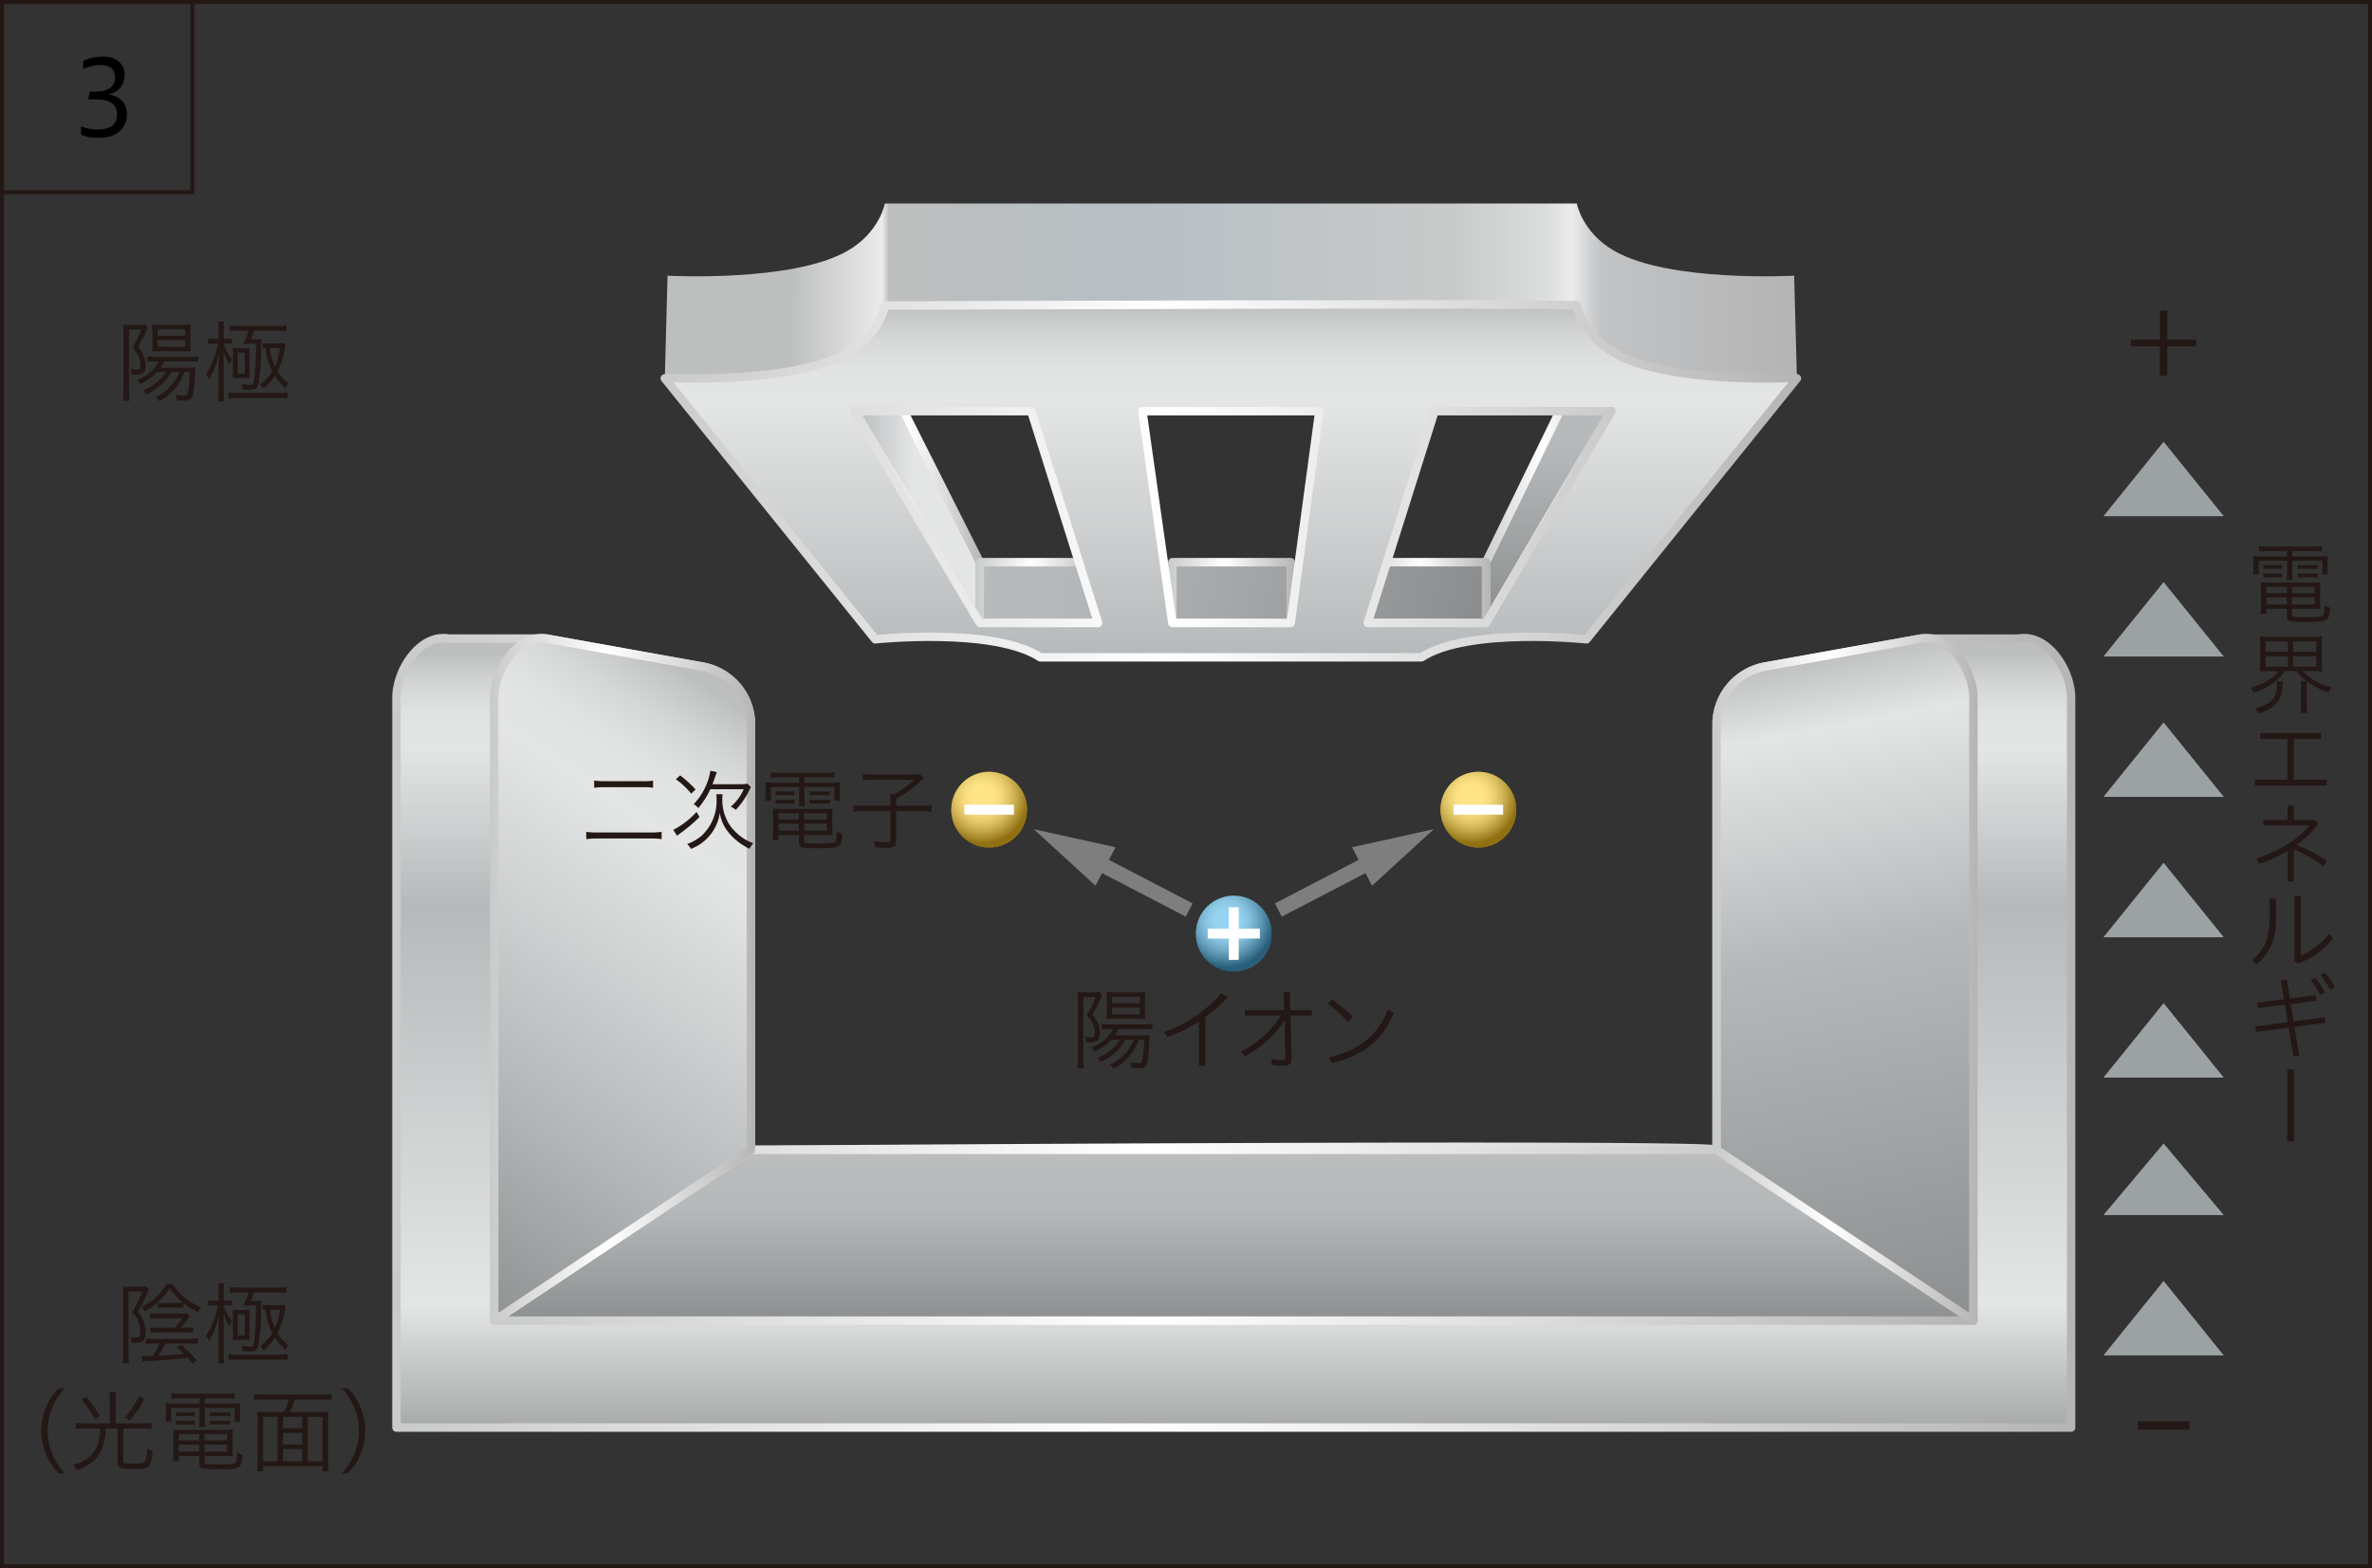 <svg xmlns="http://www.w3.org/2000/svg" xmlns:xlink="http://www.w3.org/1999/xlink" width="210.353mm" height="139.103mm" viewBox="0 0 596.276 394.307">
  <rect x="0" y="0" width="596.276" height="394.307" fill="#333333" stroke="none"/>
  <defs>
    <linearGradient id="a" data-name="名称未設定グラデーション 100" x1="309.648" y1="387.937" x2="309.648" y2="597.458" gradientUnits="userSpaceOnUse">
      <stop offset="0" stop-color="#bdbebe"/>
      <stop offset="0.009" stop-color="#c4c5c5"/>
      <stop offset="0.041" stop-color="#d6d7d7"/>
      <stop offset="0.074" stop-color="#e1e2e2"/>
      <stop offset="0.112" stop-color="#e4e5e5"/>
      <stop offset="0.301" stop-color="#b6b9bb"/>
      <stop offset="0.78" stop-color="#e4e5e5"/>
      <stop offset="0.999" stop-color="#8b8d8e"/>
    </linearGradient>
    <linearGradient id="b" data-name="新規グラデーションスウォッチ 2" x1="98.1" y1="483.259" x2="521.197" y2="483.259" gradientUnits="userSpaceOnUse">
      <stop offset="0" stop-color="#c9caca"/>
      <stop offset="0.442" stop-color="#fff"/>
      <stop offset="1" stop-color="#b5b5b6"/>
    </linearGradient>
    <linearGradient id="c" data-name="名称未設定グラデーション 106" x1="310.148" y1="289.964" x2="310.148" y2="333.269" gradientUnits="userSpaceOnUse">
      <stop offset="0" stop-color="#bdbebe"/>
      <stop offset="0.086" stop-color="#b9bbbc"/>
      <stop offset="0.321" stop-color="#b6b9bb"/>
      <stop offset="0.999" stop-color="#8b8d8e"/>
    </linearGradient>
    <linearGradient id="d" x1="123.166" y1="310.582" x2="497.131" y2="310.582" xlink:href="#b"/>
    <linearGradient id="e" data-name="名称未設定グラデーション 95" x1="450.9" y1="389.144" x2="482.993" y2="560.205" gradientUnits="userSpaceOnUse">
      <stop offset="0" stop-color="#bdbebe"/>
      <stop offset="0.107" stop-color="#e4e5e5"/>
      <stop offset="0.421" stop-color="#b6b9bb"/>
      <stop offset="0.999" stop-color="#8b8d8e"/>
    </linearGradient>
    <linearGradient id="f" x1="429.962" y1="469.812" x2="496.631" y2="469.812" xlink:href="#b"/>
    <linearGradient id="g" data-name="名称未設定グラデーション 98" x1="-505.316" y1="404.001" x2="-412.55" y2="544.128" gradientTransform="matrix(-1, 0, 0, 1, -316.584, 0)" gradientUnits="userSpaceOnUse">
      <stop offset="0" stop-color="#bdbebe"/>
      <stop offset="0.018" stop-color="#c4c5c5"/>
      <stop offset="0.08" stop-color="#d6d7d7"/>
      <stop offset="0.145" stop-color="#e1e2e2"/>
      <stop offset="0.22" stop-color="#e4e5e5"/>
      <stop offset="0.652" stop-color="#b6b9bb"/>
      <stop offset="0.999" stop-color="#8b8d8e"/>
    </linearGradient>
    <linearGradient id="h" x1="122.666" y1="469.812" x2="189.334" y2="469.812" xlink:href="#b"/>
    <linearGradient id="i" data-name="名称未設定グラデーション 127" x1="166.619" y1="331.788" x2="451.207" y2="331.788" gradientUnits="userSpaceOnUse">
      <stop offset="0.007" stop-color="#bdbebe"/>
      <stop offset="0.111" stop-color="#bdbebe"/>
      <stop offset="0.192" stop-color="#ebebec"/>
      <stop offset="0.198" stop-color="#bdbebe"/>
      <stop offset="0.42" stop-color="#b7bfc3"/>
      <stop offset="0.698" stop-color="#c9caca"/>
      <stop offset="0.779" stop-color="#dcdddd"/>
      <stop offset="0.801" stop-color="#ebebec"/>
      <stop offset="0.827" stop-color="#c1c3c4"/>
      <stop offset="0.988" stop-color="#b5b5b6"/>
    </linearGradient>
    <linearGradient id="j" data-name="名称未設定グラデーション 111" x1="214.419" y1="126.31" x2="246.306" y2="126.31" gradientUnits="userSpaceOnUse">
      <stop offset="0" stop-color="#b6b9bb"/>
      <stop offset="0.474" stop-color="#e4e5e5"/>
    </linearGradient>
    <linearGradient id="k" x1="213.356" y1="126.31" x2="247.369" y2="126.31" xlink:href="#b"/>
    <linearGradient id="l" data-name="名称未設定グラデーション 107" x1="389.717" y1="156.635" x2="389.717" y2="91.458" gradientUnits="userSpaceOnUse">
      <stop offset="0.001" stop-color="#8b8d8e"/>
      <stop offset="0.679" stop-color="#b6b9bb"/>
      <stop offset="0.914" stop-color="#b9bbbc"/>
      <stop offset="1" stop-color="#bdbebe"/>
    </linearGradient>
    <linearGradient id="m" x1="372.499" y1="124.047" x2="406.935" y2="124.047" xlink:href="#b"/>
    <linearGradient id="n" x1="219.852" y1="129.121" x2="369.842" y2="162.34" xlink:href="#c"/>
    <linearGradient id="o" x1="293.652" y1="148.995" x2="325.52" y2="148.995" xlink:href="#b"/>
    <linearGradient id="p" x1="222.148" y1="118.754" x2="372.139" y2="151.973" xlink:href="#c"/>
    <linearGradient id="q" x1="342.756" y1="148.995" x2="374.625" y2="148.995" xlink:href="#b"/>
    <linearGradient id="r" x1="217.589" y1="139.341" x2="367.579" y2="172.56" xlink:href="#c"/>
    <linearGradient id="s" x1="245.243" y1="148.995" x2="277.111" y2="148.995" xlink:href="#b"/>
    <linearGradient id="t" data-name="名称未設定グラデーション 105" x1="308.913" y1="388.844" x2="308.913" y2="300.105" gradientUnits="userSpaceOnUse">
      <stop offset="0" stop-color="#b6b9bb"/>
      <stop offset="0.727" stop-color="#e4e5e5"/>
      <stop offset="0.819" stop-color="#e1e2e2"/>
      <stop offset="0.9" stop-color="#d6d7d7"/>
      <stop offset="0.977" stop-color="#c4c5c5"/>
      <stop offset="1" stop-color="#bdbebe"/>
    </linearGradient>
    <linearGradient id="u" x1="165.556" y1="344.474" x2="452.27" y2="344.474" xlink:href="#b"/>
    <radialGradient id="v" data-name="名称未設定グラデーション 129" cx="246.947" cy="200.386" r="11.646" gradientUnits="userSpaceOnUse">
      <stop offset="0.245" stop-color="#fff"/>
      <stop offset="0.319" stop-color="#f9f9f9"/>
      <stop offset="0.419" stop-color="#e9e8e8"/>
      <stop offset="0.533" stop-color="#cfcccc"/>
      <stop offset="0.659" stop-color="#aaa5a4"/>
      <stop offset="0.793" stop-color="#7a7372"/>
      <stop offset="0.933" stop-color="#413735"/>
      <stop offset="1" stop-color="#231815"/>
    </radialGradient>
    <radialGradient id="w" cx="369.922" cy="200.386" r="11.646" xlink:href="#v"/>
    <radialGradient id="x" cx="308.435" cy="231.539" r="11.646" xlink:href="#v"/>
  </defs>
  <title>原理3</title>
  <g style="isolation: isolate">
    <g>
      <g>
        <path d="M431.025,512.678V405.251a14.8,14.8,0,0,1,11.831-14.026l39.489-7.09h24.566c7.258-1.3,13.223,7.857,13.223,14.9V582.508H99.163V399.035c0-7.043,5.965-16.2,13.222-14.9h24.566l39.489,7.09a14.8,14.8,0,0,1,11.831,14.026V512.678S431.025,510.957,431.025,512.678Z" transform="translate(0.5 -223.564)" style="stroke-linecap: round;stroke-linejoin: round;stroke-width: 2.126px;fill: url(#a);stroke: url(#b)"/>
        <polygon points="124.229 332.05 188.771 289.115 431.525 289.115 496.068 332.05 124.229 332.05" style="stroke-linecap: round;stroke-linejoin: round;stroke-width: 2.126px;fill: url(#c);stroke: url(#d)"/>
        <path d="M495.568,555.614l-64.543-42.936V405.251a14.8,14.8,0,0,1,11.831-14.026l39.489-7.09c7.258-1.3,13.223,7.857,13.223,14.9Z" transform="translate(0.5 -223.564)" style="stroke-linecap: round;stroke-linejoin: round;stroke-width: 2.126px;fill: url(#e);stroke: url(#f)"/>
        <path d="M123.729,555.614l64.542-42.936V405.251a14.8,14.8,0,0,0-11.831-14.026l-39.489-7.09c-7.257-1.3-13.222,7.857-13.222,14.9Z" transform="translate(0.5 -223.564)" style="stroke-linecap: round;stroke-linejoin: round;stroke-width: 2.126px;fill: url(#g);stroke: url(#h)"/>
      </g>
      <g>
        <path d="M450.515,292.879s-31.467,1.744-45.3-6.282c-8.043-4.667-9.336-11.865-9.336-11.865H221.946s-1.293,7.2-9.336,11.865c-13.832,8.026-45.3,6.282-45.3,6.282l-.692,25.823,52.906,65.605s29.739-3.14,41.5,4.537h95.784c11.757-7.677,41.5-4.537,41.5-4.537L451.207,318.7ZM245.806,380.2l-31.552-53.252h44.485L275.544,380.2Zm78.149,0H294.217l-7.545-53.252h44.485Zm49.1,0H343.319l16.805-53.252H404.61Z" transform="translate(0.5 -223.564)" style="fill: url(#i)"/>
        <polygon points="214.419 102.426 246.306 156.635 246.306 141.354 223.448 95.984 214.419 102.426" style="stroke-linecap: round;stroke-linejoin: round;stroke-width: 2.126px;fill: url(#j);stroke: url(#k)"/>
        <polygon points="373.562 156.635 405.872 101.679 397.895 91.458 373.562 141.354 373.562 156.635" style="stroke-linecap: round;stroke-linejoin: round;stroke-width: 2.126px;fill: url(#l);stroke: url(#m)"/>
        <g>
          <rect x="294.715" y="141.354" width="29.742" height="15.281" style="stroke-linecap: round;stroke-linejoin: round;stroke-width: 2.126px;fill: url(#n);stroke: url(#o)"/>
          <rect x="343.819" y="141.354" width="29.742" height="15.281" style="stroke-linecap: round;stroke-linejoin: round;stroke-width: 2.126px;fill: url(#p);stroke: url(#q)"/>
          <rect x="246.306" y="141.354" width="29.742" height="15.281" style="stroke-linecap: round;stroke-linejoin: round;stroke-width: 2.126px;fill: url(#r);stroke: url(#s)"/>
        </g>
        <path d="M450.515,318.542s-31.467,1.745-45.3-6.282c-8.043-4.667-9.336-11.864-9.336-11.864.654-.655-173.934,0-173.934,0s-1.293,7.2-9.336,11.864c-13.832,8.027-45.3,6.282-45.3,6.282l-.692.16,52.906,65.605s29.739-3.14,41.5,4.537h95.784c11.757-7.677,41.5-4.537,41.5-4.537L451.207,318.7ZM245.806,380.2l-31.552-53.252h44.485L275.544,380.2Zm78.149,0H294.217l-7.545-53.252h44.485Zm49.1,0H343.319l16.805-53.252H404.61Z" transform="translate(0.5 -223.564)" style="stroke-linecap: round;stroke-linejoin: round;stroke-width: 2.126px;fill: url(#t);stroke: url(#u)"/>
      </g>
      <g>
        <path d="M542.454,308.981v-7.346h1.86v7.346H551.6v1.681h-7.286v7.405h-1.86v-7.405h-7.286v-1.681Z" transform="translate(0.5 -223.564)" style="fill: #231815"/>
        <path d="M536.887,580.933h13v2.1h-13Z" transform="translate(0.5 -223.564)" style="fill: #231815"/>
        <polygon points="528.764 129.792 543.89 111.065 559.016 129.792 528.764 129.792" style="fill: #9ca1a4;fill-rule: evenodd"/>
        <polygon points="528.764 165.081 543.89 146.354 559.016 165.081 528.764 165.081" style="fill: #9ca1a4;fill-rule: evenodd"/>
        <polygon points="528.764 200.371 543.89 181.644 559.016 200.371 528.764 200.371" style="fill: #9ca1a4;fill-rule: evenodd"/>
        <polygon points="528.764 305.518 543.89 287.511 559.016 305.518 528.764 305.518" style="fill: #9ca1a4;fill-rule: evenodd"/>
        <polygon points="528.764 235.66 543.89 216.933 559.016 235.66 528.764 235.66" style="fill: #9ca1a4;fill-rule: evenodd"/>
        <polygon points="528.764 270.949 543.89 252.222 559.016 270.949 528.764 270.949" style="fill: #9ca1a4;fill-rule: evenodd"/>
        <polygon points="528.764 340.807 543.89 322.08 559.016 340.807 528.764 340.807" style="fill: #9ca1a4;fill-rule: evenodd"/>
      </g>
      <g>
        <path d="M165.825,434.551a19.219,19.219,0,0,0-2.926-.158H149.823a20.155,20.155,0,0,0-2.949.158v-1.823a18.281,18.281,0,0,0,2.9.157h13.1a19.522,19.522,0,0,0,2.949-.157Zm-16.97-14.72a19.825,19.825,0,0,0,2.835.157h9.093a18.442,18.442,0,0,0,2.881-.134v1.777a18.8,18.8,0,0,0-2.881-.134h-9.07a22.779,22.779,0,0,0-2.858.134Z" transform="translate(0.5 -223.564)" style="fill: #231815"/>
        <path d="M175.338,428.991a40.265,40.265,0,0,1-4.861,4.119,9.592,9.592,0,0,0-.765.608l-.968-1.486a20.661,20.661,0,0,0,5.852-4.524Zm-4.861-10.466a28.87,28.87,0,0,1,3.871,3.534l-1.1,1.058a19.463,19.463,0,0,0-3.85-3.624Zm10.691,4.727a5.056,5.056,0,0,0-.09,1.17,11.406,11.406,0,0,0,2.228,7.112,13.393,13.393,0,0,0,2.836,2.656,12.231,12.231,0,0,0,2.723,1.4,5.776,5.776,0,0,0-.945,1.395c-4.187-2.048-6.955-5.357-7.472-9.025a11.422,11.422,0,0,1-7.27,9.048,4.751,4.751,0,0,0-.946-1.216,12.124,12.124,0,0,0,3.714-2.16,11.928,11.928,0,0,0,3.691-9.048,6.865,6.865,0,0,0-.09-1.328Zm4.051-2.5a12.767,12.767,0,0,0,2.206-.135l.832.878c-.09.157-.135.247-.157.292l-.338.675a19.435,19.435,0,0,1-3.308,4.726,5.81,5.81,0,0,0-1.238-.809,12.18,12.18,0,0,0,3.241-4.367h-8.395a21.128,21.128,0,0,1-3.016,4.726,3.982,3.982,0,0,0-1.171-.968,15.945,15.945,0,0,0,4.209-8.417l1.621.36c-.135.315-.2.518-.45,1.238-.293.856-.45,1.306-.653,1.8Z" transform="translate(0.5 -223.564)" style="fill: #231815"/>
        <path d="M195.543,419.021a19.394,19.394,0,0,0-2.206.09v-1.373a16.578,16.578,0,0,0,2.251.135h11.456a13.849,13.849,0,0,0,2.183-.135v1.373a17.211,17.211,0,0,0-2.116-.09h-5.379v1.35h6.5a16.365,16.365,0,0,0,2.43-.112,11.766,11.766,0,0,0-.09,1.688v1.282a9.232,9.232,0,0,0,.113,1.666h-1.418v-3.444h-7.54v2.656a12.472,12.472,0,0,0,.113,2.138h-1.576a12.288,12.288,0,0,0,.135-2.138v-2.656H193.27V424.9h-1.441a8.9,8.9,0,0,0,.135-1.666v-1.282a16.2,16.2,0,0,0-.09-1.688,16.036,16.036,0,0,0,2.408.112H200.4v-1.35Zm-.338,14.516v1.238H193.72a13.986,13.986,0,0,0,.135-1.868v-4.095c0-.744-.045-1.4-.09-1.959a14.145,14.145,0,0,0,1.913.09h11.1a15.613,15.613,0,0,0,2.026-.09,15.94,15.94,0,0,0-.09,1.981v3.218a13.868,13.868,0,0,0,.068,1.576,17.065,17.065,0,0,0-2-.091h-5.108v1.509c0,.517.472.607,3.556.607,2.611,0,3.826-.112,4.186-.427.293-.226.383-.878.405-2.612a5.791,5.791,0,0,0,1.373.609c-.067,1.777-.292,2.632-.855,3.038-.608.45-1.891.585-5.312.585-4.119,0-4.681-.18-4.681-1.463v-1.846Zm-.72-11.051a10.013,10.013,0,0,0,1.328.069h2.07a9.516,9.516,0,0,0,1.284-.069v1.081a7.056,7.056,0,0,0-1.284-.09h-2.07a6.953,6.953,0,0,0-1.328.09Zm0,2.139a10.075,10.075,0,0,0,1.328.067h2.07a10.047,10.047,0,0,0,1.284-.067v1.058a10.022,10.022,0,0,0-1.284-.068h-2.07a10.054,10.054,0,0,0-1.328.068Zm.72,3.4V429.6h5.132v-1.576Zm0,2.633v1.779h5.132v-1.779Zm12.154-1.057v-1.576h-5.694V429.6Zm0,2.836v-1.779h-5.694v1.779Zm-4.3-9.949a9.784,9.784,0,0,0,1.328.069H206.8a10.121,10.121,0,0,0,1.306-.069v1.059a10.159,10.159,0,0,0-1.306-.068h-2.408a10.288,10.288,0,0,0-1.328.068Zm0,2.139a9.849,9.849,0,0,0,1.328.067H206.8a9.931,9.931,0,0,0,1.306-.067v1.058a10.4,10.4,0,0,0-1.306-.068h-2.408a10.054,10.054,0,0,0-1.328.068Z" transform="translate(0.5 -223.564)" style="fill: #231815"/>
        <path d="M223.332,424.692a12.91,12.91,0,0,0-.068-1.44h1.013a21.707,21.707,0,0,0,5.019-3.624H218.628a14.086,14.086,0,0,0-2.228.135v-1.6a14.965,14.965,0,0,0,2.25.134h10.466a8.832,8.832,0,0,0,1.688-.09l.923,1.013-.293.27c-.112.09-.27.225-.5.428a26.979,26.979,0,0,1-6.122,4.456v1.778h6.167a20.259,20.259,0,0,0,2.679-.134v1.642a20.14,20.14,0,0,0-2.656-.135h-6.19v7.36c0,1.485-.517,1.868-2.566,1.868-.675,0-1.372-.045-2.768-.157a6.038,6.038,0,0,0-.382-1.553,20.46,20.46,0,0,0,3.173.292c.855,0,1.058-.112,1.058-.63v-7.18h-6.595a22.654,22.654,0,0,0-2.7.135v-1.642a22.3,22.3,0,0,0,2.768.134h6.527Z" transform="translate(0.5 -223.564)" style="fill: #231815"/>
      </g>
      <g>
        <path d="M270.47,475.066c0-.878-.045-1.485-.09-2.047a12.556,12.556,0,0,0,1.576.067h2.228a13.56,13.56,0,0,0,1.666-.067l.7.855c-.068.09-.09.157-.157.247-.023.067-.068.157-.113.271l-.27.629a37.055,37.055,0,0,1-1.868,3.624c1.395,1.935,1.868,3.106,1.868,4.771,0,1.6-.7,2.206-2.521,2.206a9.8,9.8,0,0,1-1.035-.067,3.553,3.553,0,0,0-.248-1.373,6.067,6.067,0,0,0,1.576.2c.7,0,.945-.292.945-1.193,0-1.44-.517-2.587-2-4.456a24.594,24.594,0,0,0,2.183-4.457h-3.061v15.035a16.33,16.33,0,0,0,.136,2.881h-1.644a18.983,18.983,0,0,0,.135-2.9Zm11.974,9.9a12.774,12.774,0,0,1-6.235,5.581,3.892,3.892,0,0,0-.922-.99,11.235,11.235,0,0,0,5.784-4.591h-2.138a14.176,14.176,0,0,1-4.231,2.993,4.164,4.164,0,0,0-.856-1.013,9.876,9.876,0,0,0,5.514-4.637h-.787a10.677,10.677,0,0,0-2.094.113v-1.4a19.234,19.234,0,0,0,2.341.136h7.945a14.313,14.313,0,0,0,2.453-.136V482.4a22.418,22.418,0,0,0-2.453-.09h-6.054a7.43,7.43,0,0,1-.9,1.576h6.639a14.379,14.379,0,0,0,2.093-.09c-.022.135-.09.9-.112,1.575-.181,3.219-.383,5.02-.721,5.785-.314.742-.787.99-1.958.99-.5,0-1.237-.045-1.868-.09a4.088,4.088,0,0,0-.36-1.4,12.42,12.42,0,0,0,2.251.226c.562,0,.743-.2.9-.9a35.6,35.6,0,0,0,.45-5.018h-1.373a12.76,12.76,0,0,1-6.324,7.314,3.938,3.938,0,0,0-.968-.968,11.764,11.764,0,0,0,6.055-6.346Zm-2.791-5.244a17.933,17.933,0,0,0-2,.089,16.544,16.544,0,0,0,.09-2v-2.9a14.461,14.461,0,0,0-.09-1.935,13.492,13.492,0,0,0,2.116.112h5.356a18.719,18.719,0,0,0,2.274-.112,15.346,15.346,0,0,0-.091,2.025v2.814a12.046,12.046,0,0,0,.091,1.98c-.451-.045-1.216-.067-2.026-.067Zm-.585-3.894h6.91v-1.621h-6.91Zm0,2.768h6.91v-1.665h-6.91Z" transform="translate(0.5 -223.564)" style="fill: #231815"/>
        <path d="M302.536,491.541h-1.643V480.378a41.125,41.125,0,0,1-7.832,3.938l-.946-1.237a34.718,34.718,0,0,0,14.472-9.813l1.508,1.08a39.266,39.266,0,0,1-5.559,4.907Z" transform="translate(0.5 -223.564)" style="fill: #231815"/>
        <path d="M312.456,478.915v-1.373h9.836l-.135-4.591,1.575-.022.135,4.613h5.4v1.373h-5.357l.293,10.735c.045,1.486-.743,1.913-2.3,1.913a17.681,17.681,0,0,1-2.679-.2l-.157-1.507a14.953,14.953,0,0,0,2.7.247c.72,0,.878-.158.856-.7l-.136-5.627.023-3.736a26.676,26.676,0,0,1-10.038,9.07l-1.013-1.1a26.773,26.773,0,0,0,10.06-9.093Z" transform="translate(0.5 -223.564)" style="fill: #231815"/>
        <path d="M334.305,474.887a33.846,33.846,0,0,1,5.289,4.366l-1.239,1.305a28.28,28.28,0,0,0-5.086-4.569Zm-.586,14.494c6.729-1.463,12.154-5.177,14.652-12.019l1.463.856c-2.611,7.111-8.305,11.095-15.62,12.648Z" transform="translate(0.5 -223.564)" style="fill: #231815"/>
      </g>
      <g>
        <path d="M569.566,362.126a19.337,19.337,0,0,0-2.205.091v-1.373a16.573,16.573,0,0,0,2.25.135h11.456a13.855,13.855,0,0,0,2.184-.135v1.373a17.183,17.183,0,0,0-2.116-.091h-5.379v1.351h6.5a16.2,16.2,0,0,0,2.43-.113,11.81,11.81,0,0,0-.089,1.689v1.282a9.233,9.233,0,0,0,.112,1.666H583.3v-3.444h-7.54v2.656a12.5,12.5,0,0,0,.112,2.138h-1.575a12.3,12.3,0,0,0,.135-2.138v-2.656h-7.134V368h-1.44a8.993,8.993,0,0,0,.134-1.666v-1.282a16.238,16.238,0,0,0-.09-1.689,15.869,15.869,0,0,0,2.409.113h6.121v-1.351Zm-.337,14.518v1.237h-1.485a13.808,13.808,0,0,0,.135-1.868v-4.1c0-.743-.045-1.4-.09-1.958a14.314,14.314,0,0,0,1.913.09h11.1a15.789,15.789,0,0,0,2.025-.09,15.912,15.912,0,0,0-.09,1.98v3.219a13.836,13.836,0,0,0,.068,1.575,17.315,17.315,0,0,0-2-.089h-5.11v1.507c0,.518.473.608,3.556.608,2.611,0,3.826-.113,4.187-.427.293-.226.382-.878.4-2.611a5.782,5.782,0,0,0,1.373.607c-.067,1.778-.293,2.633-.855,3.039-.608.45-1.891.585-5.312.585-4.118,0-4.682-.18-4.682-1.463v-1.845Zm-.72-11.051a10.075,10.075,0,0,0,1.328.067h2.07a9.556,9.556,0,0,0,1.283-.067v1.08a6.949,6.949,0,0,0-1.283-.09h-2.07a6.872,6.872,0,0,0-1.328.09Zm0,2.138a10.086,10.086,0,0,0,1.328.067h2.07a10.029,10.029,0,0,0,1.283-.067v1.058a10,10,0,0,0-1.283-.068h-2.07a10.054,10.054,0,0,0-1.328.068Zm.72,3.4v1.576h5.131v-1.576Zm0,2.634v1.778h5.131v-1.778Zm12.154-1.058v-1.576h-5.7v1.576Zm0,2.836v-1.778h-5.7v1.778Zm-4.3-9.948a9.849,9.849,0,0,0,1.328.067h2.408a10.158,10.158,0,0,0,1.3-.067v1.057a10.158,10.158,0,0,0-1.3-.067h-2.408a10.318,10.318,0,0,0-1.328.067Zm0,2.138a9.849,9.849,0,0,0,1.328.067h2.408a9.925,9.925,0,0,0,1.3-.067v1.058a10.372,10.372,0,0,0-1.3-.068h-2.408a10.044,10.044,0,0,0-1.328.068Z" transform="translate(0.5 -223.564)" style="fill: #231815"/>
        <path d="M569.634,392.3a16.941,16.941,0,0,0-2.071.113,19.344,19.344,0,0,0,.113-2.071V385.73a20.618,20.618,0,0,0-.113-2.161,18.059,18.059,0,0,0,2.117.113h11.455a18.633,18.633,0,0,0,2.116-.113,14.16,14.16,0,0,0-.09,2.161v4.614a13.344,13.344,0,0,0,.09,2.071,17.062,17.062,0,0,0-2.094-.113h-2.79a13.953,13.953,0,0,0,7.27,4.051,4.519,4.519,0,0,0-.788,1.351,19.5,19.5,0,0,1-5.4-2.746,8.724,8.724,0,0,0-.09,1.485v4.141a19.3,19.3,0,0,0,.113,2.229H577.8a13,13,0,0,0,.134-2.229v-4.028a7.559,7.559,0,0,0-.112-1.688h1.486a13.074,13.074,0,0,1-2.544-2.566h-2.881c-1.665,2.408-4.118,4.118-7.81,5.469a3.937,3.937,0,0,0-.833-1.26c3.309-.968,5.627-2.364,7.045-4.209Zm3.736,2.611a7.126,7.126,0,0,0-.09.945c-.157,3.849-1.642,5.6-5.941,7.135a6.482,6.482,0,0,0-.968-1.261c2.273-.675,3.533-1.283,4.321-2.16a5.158,5.158,0,0,0,1.17-3.624,6.959,6.959,0,0,0-.067-1.058Zm-4.321-7.473h5.582v-2.588h-5.582Zm0,3.737h5.582v-2.589h-5.582Zm6.888-3.737h5.851v-2.588h-5.851Zm0,3.737h5.851v-2.589h-5.851Z" transform="translate(0.5 -223.564)" style="fill: #231815"/>
        <path d="M574.5,419.619V409.355h-6.775v-1.462H582.98v1.462h-6.864v10.264H584.4v1.463H566.349v-1.463Z" transform="translate(0.5 -223.564)" style="fill: #231815"/>
        <path d="M576.116,445.2h-1.553v-7.675a36.689,36.689,0,0,1-7.067,3.242l-.788-1.306c5.672-1.846,10.669-5.019,13.324-8.35H568.464v-1.395h6.077V426.14h1.6v3.579h5.334l.765,1.1a27.1,27.1,0,0,1-5.425,5.222,37.367,37.367,0,0,1,7.675,4.006l-.877,1.35a36.436,36.436,0,0,0-7.5-4.253Z" transform="translate(0.5 -223.564)" style="fill: #231815"/>
        <path d="M571.66,449.518v4.613c0,5.537-1.373,9.048-4.952,11.906l-1.08-1.147c3.061-2.274,4.411-5.515,4.411-10.556v-4.816Zm6.257-.63v14.966a18.525,18.525,0,0,0,7.066-5.537l.992,1.239a20.2,20.2,0,0,1-8.8,6.3l-.878-.652V448.888Z" transform="translate(0.5 -223.564)" style="fill: #231815"/>
        <path d="M583.881,479.355l.2,1.395-7.788,1.014,1.193,7.224-1.485.225-1.193-7.247-8.193,1.08-.2-1.4,8.17-1.08-.721-4.366-6.8.856-.179-1.4,6.752-.855-.788-4.727,1.485-.2.788,4.749,6.527-.833.225,1.418-6.527.81.72,4.367Zm-2.408-9.948a14.469,14.469,0,0,1,2.43,3.714l-1.215.652a13.139,13.139,0,0,0-2.318-3.736Zm2.453-1.283a16.271,16.271,0,0,1,2.544,3.624l-1.216.675a19.287,19.287,0,0,0-2.408-3.692Z" transform="translate(0.5 -223.564)" style="fill: #231815"/>
        <path d="M576.161,492.447v18.141h-1.687V492.447Z" transform="translate(0.5 -223.564)" style="fill: #231815"/>
      </g>
      <g>
        <path d="M30.553,307.21c0-.877-.045-1.485-.09-2.048a12.112,12.112,0,0,0,1.575.068h2.229a13.076,13.076,0,0,0,1.665-.068l.7.856c-.068.089-.09.157-.158.247-.022.068-.067.158-.113.27l-.27.631a37.029,37.029,0,0,1-1.867,3.623c1.395,1.936,1.867,3.106,1.867,4.772,0,1.6-.7,2.205-2.52,2.205a9.835,9.835,0,0,1-1.036-.067,3.569,3.569,0,0,0-.247-1.373,6.06,6.06,0,0,0,1.575.2c.7,0,.946-.292.946-1.193,0-1.44-.518-2.588-2-4.456a24.619,24.619,0,0,0,2.183-4.456H31.926v15.034a16.486,16.486,0,0,0,.135,2.881H30.418a19.129,19.129,0,0,0,.135-2.9Zm11.973,9.9a12.763,12.763,0,0,1-6.234,5.582,3.9,3.9,0,0,0-.923-.99,11.232,11.232,0,0,0,5.784-4.592H39.015a14.16,14.16,0,0,1-4.231,2.994,4.157,4.157,0,0,0-.855-1.013,9.878,9.878,0,0,0,5.514-4.636h-.788a10.692,10.692,0,0,0-2.093.112v-1.395a19.689,19.689,0,0,0,2.341.135h7.945a14.461,14.461,0,0,0,2.453-.135v1.373a21.9,21.9,0,0,0-2.453-.09H40.793a7.36,7.36,0,0,1-.9,1.575h6.64a14.249,14.249,0,0,0,2.093-.09c-.023.135-.09.9-.113,1.576-.18,3.218-.383,5.019-.72,5.784-.315.742-.788.99-1.958.99-.495,0-1.238-.045-1.868-.09a4.082,4.082,0,0,0-.36-1.395,12.482,12.482,0,0,0,2.25.225c.563,0,.743-.2.9-.9a35.74,35.74,0,0,0,.45-5.019H45.835a12.763,12.763,0,0,1-6.324,7.315,3.972,3.972,0,0,0-.968-.968,11.761,11.761,0,0,0,6.054-6.347Zm-2.791-5.244a17.873,17.873,0,0,0-2,.09,16.348,16.348,0,0,0,.09-2v-2.9a14.319,14.319,0,0,0-.09-1.936,13.237,13.237,0,0,0,2.116.113h5.357a18.467,18.467,0,0,0,2.273-.113,15.4,15.4,0,0,0-.09,2.026v2.813a12.1,12.1,0,0,0,.09,1.981c-.45-.045-1.215-.068-2.026-.068Zm-.585-3.893h6.91v-1.621H39.15Zm0,2.768h6.91v-1.665H39.15Z" transform="translate(0.5 -223.564)" style="fill: #231815"/>
        <path d="M54.448,306.693a12.728,12.728,0,0,0-.112-2.274h1.508a17.289,17.289,0,0,0-.113,2.251v2.093h.585a7.91,7.91,0,0,0,1.441-.09v1.373a7.842,7.842,0,0,0-1.418-.09h-.586a10.554,10.554,0,0,0,2.071,3.984,5.386,5.386,0,0,0-.653,1.193,12.236,12.236,0,0,1-1.53-3.264c.067,1.6.09,2.251.09,3.219v6.932a16.439,16.439,0,0,0,.135,2.521H54.313a17.75,17.75,0,0,0,.135-2.566v-6.212c0-.878.045-2.026.113-3.4a21.663,21.663,0,0,1-2.476,6.55,4.288,4.288,0,0,0-.855-1.193,21,21,0,0,0,3.061-7.765h-.9a9.42,9.42,0,0,0-1.531.113v-1.4a8.718,8.718,0,0,0,1.531.09h1.057Zm2.5,15.53a15.389,15.389,0,0,0,2.274.134H69.46a14.424,14.424,0,0,0,2.318-.134v1.507a19.7,19.7,0,0,0-2.34-.112H59.2a19.7,19.7,0,0,0-2.251.112Zm6.392-15.508a20.016,20.016,0,0,1-.765,2.161h.878a13.316,13.316,0,0,0,1.778-.067c-.022.382-.045.629-.045.765-.022.4-.022.472-.068,2.385a53.078,53.078,0,0,1-.607,7.855c-.293,1.395-.72,1.733-2.116,1.733a18.686,18.686,0,0,1-1.913-.112,4.235,4.235,0,0,0-.248-1.373,9.273,9.273,0,0,0,2.139.292c.81,0,.855-.112,1.1-2.07a71.532,71.532,0,0,0,.382-8.305H61.92c-.315,0-.765.022-1.3.045a14.157,14.157,0,0,0,1.35-3.309H59.557a20.586,20.586,0,0,0-2.3.113v-1.463a15.386,15.386,0,0,0,2.318.135h9.61a14.786,14.786,0,0,0,2.318-.135v1.463a19.575,19.575,0,0,0-2.318-.113Zm-4.1,11.907c-.36,0-.878.022-1.215.045.022-.293.045-.878.045-1.351V312.3A8.8,8.8,0,0,0,58,311.059a11.206,11.206,0,0,0,1.35.067H60.8a12.608,12.608,0,0,0,1.44-.067c-.022.27-.045.608-.045,1.17v5.312c0,.27.023.788.045,1.126-.449-.023-.9-.045-1.215-.045Zm0-1.1H61.02v-5.312H59.242Zm12.019-7.158a20.4,20.4,0,0,1-1.981,6.573,10.438,10.438,0,0,0,2.768,3.06,4.061,4.061,0,0,0-.787,1.171,13.964,13.964,0,0,1-2.656-3.084,15.228,15.228,0,0,1-2.881,3.219,3.449,3.449,0,0,0-.855-1.036,11.381,11.381,0,0,0,3.083-3.308,17.51,17.51,0,0,1-1.71-5.9c-.383.023-.45.045-.7.067v-1.3a10.968,10.968,0,0,0,1.733.09h2.476c.473,0,.832-.022,1.26-.045Zm-3.894.7a14.119,14.119,0,0,0,1.238,4.636,14.788,14.788,0,0,0,1.26-4.636Z" transform="translate(0.5 -223.564)" style="fill: #231815"/>
      </g>
      <g>
        <path d="M30.439,548.671c0-.652-.022-1.17-.067-1.643a8.375,8.375,0,0,0,1.395.068h3.016a7.253,7.253,0,0,0,1.418-.09l.7.809a6.159,6.159,0,0,0-.27.631,38.351,38.351,0,0,1-2.5,4.929,7.644,7.644,0,0,1,1.508,2.5,8.455,8.455,0,0,1,.45,2.746c0,1.261-.337,2-1.057,2.341a4.008,4.008,0,0,1-1.733.247,4.936,4.936,0,0,1-.743-.045,3.652,3.652,0,0,0-.293-1.35,8.647,8.647,0,0,0,1.238.113c.968,0,1.261-.316,1.261-1.4a8.117,8.117,0,0,0-.338-2.318,6.77,6.77,0,0,0-1.711-2.7,31.889,31.889,0,0,0,2.544-5.2H31.79v15.6a23.57,23.57,0,0,0,.112,2.363H30.3a19.255,19.255,0,0,0,.135-2.363Zm15.192,3.759a10.361,10.361,0,0,0-1.575-.09H40.77a11.636,11.636,0,0,0-1.621.09v-1.306a14.893,14.893,0,0,0,1.553.067h3.4a13.341,13.341,0,0,0,1.463-.067,16.143,16.143,0,0,1-3.421-3.623,16.344,16.344,0,0,1-6.212,5.807,4.028,4.028,0,0,0-.9-1.1,14.39,14.39,0,0,0,6.392-5.83H42.84a15.255,15.255,0,0,0,7.248,5.875,6.174,6.174,0,0,0-.788,1.26,19.651,19.651,0,0,1-3.669-2.341Zm-4.524,8.958a23.334,23.334,0,0,1-1.8,3.06c2.678-.112,4.772-.292,6.437-.5-.563-.517-.968-.878-1.823-1.6l1.1-.63a35.97,35.97,0,0,1,3.984,3.939l-1.1.787c-.585-.764-.81-1.035-1.237-1.53l-.428.045-.45.067c-1.913.271-4.952.54-8.238.743a13.156,13.156,0,0,0-2.183.18l-.247-1.418c.27.023.54.045.788.045.27,0,1.26-.022,1.912-.067a13.978,13.978,0,0,0,1.779-3.128H38.137a11.133,11.133,0,0,0-1.958.134V560.1a15.483,15.483,0,0,0,1.958.113h9a12.979,12.979,0,0,0,2.093-.135v1.44a11.712,11.712,0,0,0-2-.134Zm5.334-3.985a11.022,11.022,0,0,0,1.621-.09v1.329a10.314,10.314,0,0,0-1.6-.09H38.879a11.612,11.612,0,0,0-1.62.09v-1.329a11.345,11.345,0,0,0,1.643.09h4.614l1.845-2.362H39.217a15.184,15.184,0,0,0-2,.135v-1.418a16.079,16.079,0,0,0,2.025.112h5.7a5.4,5.4,0,0,0,1.462-.112l.789.81a2.9,2.9,0,0,1-.2.225c-.068.09-.135.157-.158.2l-.36.5L44.979,557.4Z" transform="translate(0.5 -223.564)" style="fill: #231815"/>
        <path d="M54.447,548.514a12.721,12.721,0,0,0-.112-2.274h1.508a17.278,17.278,0,0,0-.113,2.251v2.093h.585a7.91,7.91,0,0,0,1.441-.09v1.373a7.842,7.842,0,0,0-1.418-.09h-.586a10.562,10.562,0,0,0,2.071,3.984,5.4,5.4,0,0,0-.653,1.192,12.23,12.23,0,0,1-1.53-3.263c.068,1.6.09,2.25.09,3.218v6.933a16.415,16.415,0,0,0,.135,2.52H54.312a17.734,17.734,0,0,0,.135-2.565v-6.212c0-.878.045-2.025.113-3.4a21.651,21.651,0,0,1-2.476,6.548,4.282,4.282,0,0,0-.855-1.192,21,21,0,0,0,3.061-7.765h-.9a9.42,9.42,0,0,0-1.531.113v-1.4a8.718,8.718,0,0,0,1.531.09h1.057Zm2.5,15.529a15.358,15.358,0,0,0,2.274.136h10.24a14.371,14.371,0,0,0,2.318-.136v1.508a19.443,19.443,0,0,0-2.34-.113H59.2a19.437,19.437,0,0,0-2.251.113Zm6.392-15.507a19.919,19.919,0,0,1-.765,2.16h.878a13.316,13.316,0,0,0,1.778-.067c-.022.383-.045.631-.045.766-.022.4-.022.472-.068,2.385a53.1,53.1,0,0,1-.607,7.855c-.293,1.395-.72,1.733-2.116,1.733a18.686,18.686,0,0,1-1.913-.112,4.23,4.23,0,0,0-.248-1.373,9.273,9.273,0,0,0,2.139.292c.81,0,.855-.112,1.1-2.071a71.272,71.272,0,0,0,.382-8.3H61.919c-.315,0-.765.022-1.3.045a14.157,14.157,0,0,0,1.35-3.309H59.556a20.867,20.867,0,0,0-2.295.112v-1.462a15.544,15.544,0,0,0,2.318.134h9.61a14.937,14.937,0,0,0,2.318-.134v1.462a19.837,19.837,0,0,0-2.318-.112Zm-4.1,11.906c-.36,0-.878.023-1.215.045.022-.293.045-.878.045-1.35v-5.019A8.806,8.806,0,0,0,58,552.88a11.213,11.213,0,0,0,1.351.067h1.44a12.608,12.608,0,0,0,1.44-.067c-.022.27-.045.607-.045,1.17v5.312c0,.27.023.787.045,1.125-.449-.022-.9-.045-1.215-.045Zm0-1.1h1.778v-5.312H59.241Zm12.019-7.156a20.39,20.39,0,0,1-1.981,6.571,10.429,10.429,0,0,0,2.768,3.061,4.069,4.069,0,0,0-.787,1.17A13.936,13.936,0,0,1,68.6,559.9a15.2,15.2,0,0,1-2.881,3.218,3.443,3.443,0,0,0-.855-1.035,11.385,11.385,0,0,0,3.083-3.309,17.511,17.511,0,0,1-1.71-5.9c-.383.022-.45.045-.7.067v-1.3a10.968,10.968,0,0,0,1.733.09h2.476c.473,0,.832-.022,1.26-.044Zm-3.894.7a14.14,14.14,0,0,0,1.238,4.637,14.817,14.817,0,0,0,1.26-4.637Z" transform="translate(0.5 -223.564)" style="fill: #231815"/>
        <path d="M14.245,594.014a15.269,15.269,0,0,1,0-21.381h1.6a15.269,15.269,0,0,0,0,21.381Z" transform="translate(0.5 -223.564)" style="fill: #231815"/>
        <path d="M27.112,575.648a15.95,15.95,0,0,0-.135-2h1.688a11.976,11.976,0,0,0-.113,2v5.807h6.8a15.8,15.8,0,0,0,2.274-.135v1.553a13.975,13.975,0,0,0-2.274-.135H30.51v8.283c0,.5.248.54,2.611.54,1.868,0,2.5-.09,2.768-.405.316-.383.518-1.373.631-3.353a4.66,4.66,0,0,0,1.395.63c-.315,2.677-.585,3.51-1.328,4.028-.518.36-1.35.45-3.8.45-3.263,0-3.691-.2-3.691-1.687v-8.486H26.076c-.157,5.65-2.205,8.643-7.2,10.489a4.862,4.862,0,0,0-1.013-1.239c4.885-1.552,6.662-3.961,6.8-9.25H20.81a14.826,14.826,0,0,0-2.251.135V581.32a15.662,15.662,0,0,0,2.251.135h6.3Zm-5.965-.9a27.241,27.241,0,0,1,3.421,4.861l-1.26.833a21.827,21.827,0,0,0-3.4-5.018Zm14.585.608a23.485,23.485,0,0,1-3.624,5.312l-1.238-.721a18.041,18.041,0,0,0,3.511-5.266Z" transform="translate(0.5 -223.564)" style="fill: #231815"/>
        <path d="M44.8,575.153a19.611,19.611,0,0,0-2.2.09v-1.372a16.552,16.552,0,0,0,2.25.135H56.3a13.84,13.84,0,0,0,2.183-.135v1.372a17.406,17.406,0,0,0-2.115-.09h-5.38V576.5h6.5a16.53,16.53,0,0,0,2.431-.112,11.615,11.615,0,0,0-.09,1.687v1.283a9.222,9.222,0,0,0,.112,1.665H58.524v-3.443h-7.54v2.656a12.479,12.479,0,0,0,.113,2.138H49.521a12.166,12.166,0,0,0,.136-2.138v-2.656H42.522v3.443h-1.44a8.881,8.881,0,0,0,.135-1.665v-1.283a15.868,15.868,0,0,0-.091-1.687,16.189,16.189,0,0,0,2.409.112h6.122v-1.351Zm-.337,14.517v1.238H42.972a13.821,13.821,0,0,0,.135-1.868v-4.1c0-.743-.045-1.395-.09-1.959a13.952,13.952,0,0,0,1.913.091h11.1a15.41,15.41,0,0,0,2.026-.091,15.754,15.754,0,0,0-.09,1.982v3.218a13.914,13.914,0,0,0,.067,1.576,16.832,16.832,0,0,0-2-.091H50.917v1.509c0,.517.473.607,3.556.607,2.611,0,3.826-.112,4.186-.428.293-.225.383-.878.405-2.611a5.766,5.766,0,0,0,1.374.608c-.068,1.778-.293,2.633-.856,3.039-.607.45-1.891.585-5.311.585-4.119,0-4.682-.18-4.682-1.463V589.67Zm-.721-11.051a10.034,10.034,0,0,0,1.328.069h2.071a9.5,9.5,0,0,0,1.283-.069V579.7a7.028,7.028,0,0,0-1.283-.091H45.065a6.939,6.939,0,0,0-1.328.091Zm0,2.139a10.086,10.086,0,0,0,1.328.067h2.071a10.04,10.04,0,0,0,1.283-.067v1.057a10.217,10.217,0,0,0-1.283-.067H45.065a10.264,10.264,0,0,0-1.328.067Zm.721,3.4v1.575h5.131v-1.575Zm0,2.633v1.778h5.131v-1.778Zm12.153-1.058v-1.575H50.917v1.575Zm0,2.836v-1.778H50.917v1.778Zm-4.3-9.948a9.773,9.773,0,0,0,1.328.069h2.408a10.1,10.1,0,0,0,1.3-.069v1.059a10.115,10.115,0,0,0-1.3-.069H53.641a10.248,10.248,0,0,0-1.328.069Zm0,2.139a9.839,9.839,0,0,0,1.328.067h2.408a9.925,9.925,0,0,0,1.3-.067v1.057a10.615,10.615,0,0,0-1.3-.067H53.641a10.242,10.242,0,0,0-1.328.067Z" transform="translate(0.5 -223.564)" style="fill: #231815"/>
        <path d="M79.494,578.619a25.485,25.485,0,0,0,2.633-.112,22.585,22.585,0,0,0-.135,2.768v9.566a18.753,18.753,0,0,0,.135,2.655H80.574v-1.26H65.652v1.26h-1.53a18.613,18.613,0,0,0,.135-2.7v-9.521a23.642,23.642,0,0,0-.135-2.768,24.5,24.5,0,0,0,2.588.112h4.119a15.084,15.084,0,0,0,1.305-3.15H65.72a16.485,16.485,0,0,0-2.319.135v-1.531a15.41,15.41,0,0,0,2.319.135H80.507a16.8,16.8,0,0,0,2.34-.135V575.6a15.313,15.313,0,0,0-2.34-.135H73.62a17.051,17.051,0,0,1-1.261,3.15Zm-13.842,1.216V591h3.624V579.835Zm9.836,0H70.626v2.858h4.862Zm-4.862,6.909h4.862v-2.881H70.626Zm0,4.254h4.862v-3.083H70.626Zm6.212,0h3.736V579.835H76.838Z" transform="translate(0.5 -223.564)" style="fill: #231815"/>
        <path d="M85.361,594.014a15.269,15.269,0,0,0,0-21.381h1.6a15.269,15.269,0,0,1,0,21.381Z" transform="translate(0.5 -223.564)" style="fill: #231815"/>
      </g>
      <g>
        <path d="M19.862,255.343a12.5,12.5,0,0,0,4.147.787c3.543,0,4.908-1.469,4.908-3.727,0-2.755-1.969-3.858-5.171-3.858H21.673l.42-1.941h1.233c3.018,0,5.092-.972,5.092-3.6,0-1.758-.866-3.071-3.806-3.071a10.569,10.569,0,0,0-4.2,1.024v-2.1a11.849,11.849,0,0,1,5.013-1.076c3.281,0,5.38,1.837,5.38,4.54,0,2.467-1.181,4.279-4.042,4.987,2.887.42,4.646,2.2,4.646,5.013,0,3.228-2.31,5.905-7.113,5.905a11.174,11.174,0,0,1-4.435-.788Z" transform="translate(0.5 -223.564)"/>
        <rect x="0.5" y="0.5" width="47.835" height="47.835" style="fill: none;stroke: #231815;stroke-miterlimit: 10"/>
      </g>
      <rect x="0.5" y="0.5" width="595.276" height="393.307" style="fill: none;stroke: #231815;stroke-miterlimit: 10"/>
      <g>
        <line x1="321.355" y1="228.813" x2="345.693" y2="216.152" style="fill: none;stroke: #7e7e7f;stroke-miterlimit: 10;stroke-width: 3.75px"/>
        <polygon points="344.911 222.699 360.429 208.485 339.883 213.034 344.911 222.699" style="fill: #7e7e7f"/>
      </g>
      <g>
        <g>
          <circle cx="248.661" cy="203.585" r="9.526" style="fill: #fcc80e"/>
          <circle cx="248.661" cy="203.585" r="9.526" style="opacity: 0.5;mix-blend-mode: multiply;fill: url(#v)"/>
        </g>
        <rect x="242.434" y="202.341" width="12.453" height="2.494" style="fill: #fff"/>
      </g>
      <g>
        <g>
          <circle cx="371.636" cy="203.585" r="9.526" style="fill: #fcc80e"/>
          <circle cx="371.636" cy="203.585" r="9.526" style="opacity: 0.5;mix-blend-mode: multiply;fill: url(#w)"/>
        </g>
        <rect x="365.424" y="202.341" width="12.423" height="2.488" style="fill: #fff"/>
      </g>
      <g>
        <g>
          <circle cx="310.148" cy="234.737" r="9.526" style="fill: #2ea7e0"/>
          <circle cx="310.148" cy="234.737" r="9.526" style="opacity: 0.5;mix-blend-mode: multiply;fill: url(#x)"/>
        </g>
        <g>
          <rect x="303.608" y="233.491" width="13.081" height="2.493" style="fill: #fff"/>
          <rect x="308.902" y="228.13" width="2.493" height="13.215" style="fill: #fff"/>
        </g>
      </g>
      <g>
        <line x1="298.942" y1="228.813" x2="274.604" y2="216.152" style="fill: none;stroke: #7e7e7f;stroke-miterlimit: 10;stroke-width: 3.75px"/>
        <polygon points="280.414 213.034 259.867 208.485 275.385 222.699 280.414 213.034" style="fill: #7e7e7f"/>
      </g>
    </g>
  </g>
</svg>
